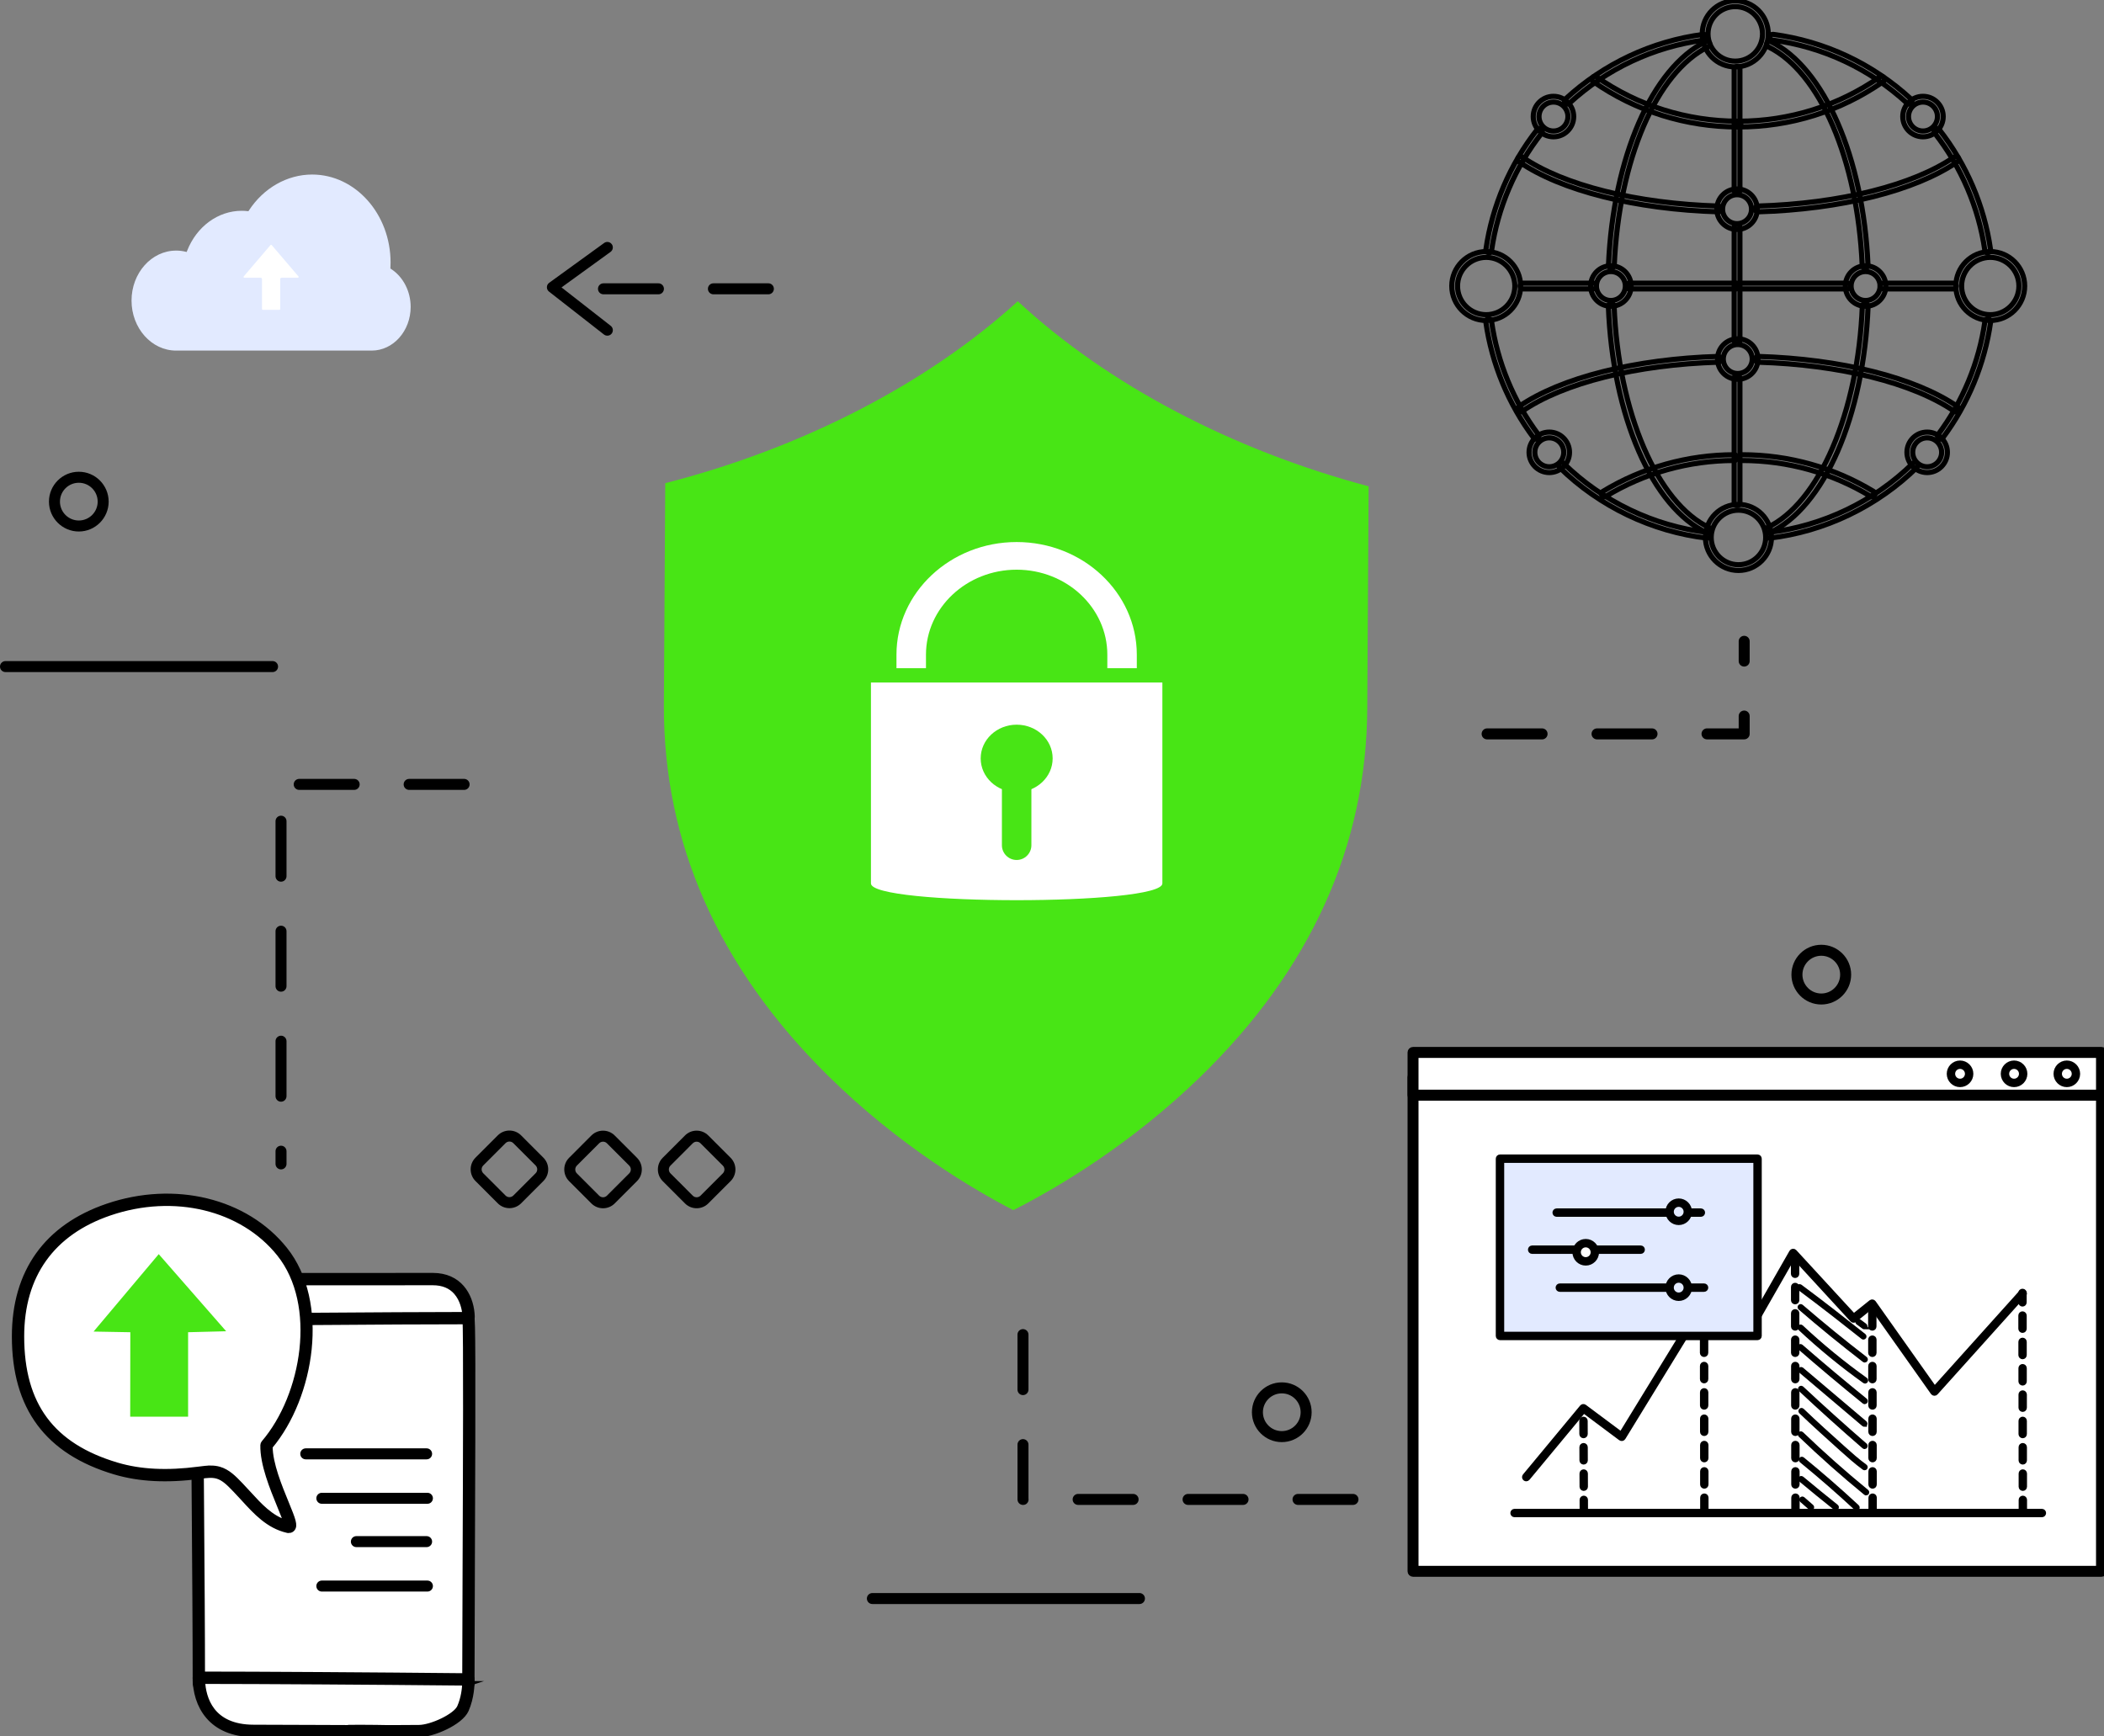 <svg width="412" height="340" viewBox="0 0 412 340" fill="none" xmlns="http://www.w3.org/2000/svg">
<rect x="0" y="0" width="412" height="340" fill="#808080" stroke="none"/>
<g clip-path="url(#clip0_1558_10772)">
<path d="M1.077 129.467H53.373C53.968 129.467 54.45 129.949 54.45 130.544C54.45 131.139 53.968 131.622 53.373 131.622H1.077C0.482 131.622 0 131.139 0 130.544C0 129.949 0.482 129.467 1.077 129.467Z" fill="black"/>
<path d="M250.995 270.725C254.219 270.725 256.842 273.349 256.842 276.576C256.842 279.802 254.219 282.427 250.995 282.427C247.77 282.427 245.147 279.802 245.147 276.576C245.147 273.349 247.77 270.725 250.995 270.725ZM250.995 280.272C253.033 280.272 254.688 278.616 254.688 276.576C254.688 274.536 253.029 272.88 250.995 272.88C248.96 272.88 247.301 274.536 247.301 276.576C247.301 278.616 248.956 280.272 250.995 280.272Z" fill="black"/>
<path d="M15.434 92.389C18.658 92.389 21.277 95.014 21.277 98.24C21.277 101.467 18.654 104.092 15.434 104.092C12.213 104.092 9.586 101.467 9.586 98.24C9.586 95.014 12.209 92.389 15.434 92.389ZM15.434 101.936C17.468 101.936 19.127 100.28 19.127 98.24C19.127 96.201 17.472 94.545 15.434 94.545C13.395 94.545 11.74 96.201 11.74 98.24C11.74 100.28 13.395 101.936 15.434 101.936Z" fill="black"/>
<path d="M356.641 185.026C359.865 185.026 362.488 187.651 362.488 190.874C362.488 194.097 359.865 196.725 356.641 196.725C353.417 196.725 350.794 194.101 350.794 190.874C350.794 187.648 353.417 185.026 356.641 185.026ZM356.641 194.57C358.679 194.57 360.334 192.911 360.334 190.874C360.334 188.838 358.676 187.178 356.641 187.178C354.606 187.178 352.948 188.835 352.948 190.874C352.948 192.914 354.606 194.57 356.641 194.57Z" fill="black"/>
<path d="M118.171 55.484H128.933C129.528 55.484 130.01 55.966 130.01 56.561C130.01 57.157 129.528 57.639 128.933 57.639H118.171C117.576 57.639 117.094 57.157 117.094 56.561C117.094 55.966 117.576 55.484 118.171 55.484ZM139.699 55.484H150.462C151.056 55.484 151.539 55.966 151.539 56.561C151.539 57.157 151.056 57.639 150.462 57.639H139.699C139.104 57.639 138.622 57.157 138.622 56.561C138.622 55.966 139.104 55.484 139.699 55.484Z" fill="black"/>
<path d="M118.927 47.381C119.261 47.381 119.591 47.533 119.799 47.828C120.149 48.31 120.04 48.981 119.558 49.332L109.955 56.287L119.591 63.811C120.06 64.178 120.143 64.856 119.779 65.325C119.413 65.794 118.736 65.877 118.267 65.513L107.504 57.107C107.236 56.899 107.084 56.578 107.091 56.237C107.098 55.897 107.263 55.583 107.537 55.385L118.3 47.586C118.491 47.451 118.712 47.381 118.931 47.381H118.927Z" fill="black"/>
<path d="M200.317 260.295C200.911 260.295 201.394 260.778 201.394 261.373V272.143C201.394 272.738 200.911 273.221 200.317 273.221C199.722 273.221 199.24 272.738 199.24 272.143V261.373C199.24 260.778 199.722 260.295 200.317 260.295ZM200.317 281.839C200.911 281.839 201.394 282.321 201.394 282.916V293.452C201.407 293.515 201.413 293.581 201.413 293.65C201.413 294.245 200.951 294.728 200.356 294.728H200.32C199.725 294.728 199.243 294.245 199.243 293.65V282.916C199.243 282.321 199.725 281.839 200.32 281.839H200.317ZM211.119 292.572H221.881C222.476 292.572 222.958 293.055 222.958 293.65C222.958 294.245 222.476 294.728 221.881 294.728H211.119C210.524 294.728 210.042 294.245 210.042 293.65C210.042 293.055 210.524 292.572 211.119 292.572ZM232.647 292.572H243.41C244.004 292.572 244.487 293.055 244.487 293.65C244.487 294.245 244.004 294.728 243.41 294.728H232.647C232.053 294.728 231.57 294.245 231.57 293.65C231.57 293.055 232.053 292.572 232.647 292.572ZM254.176 292.572H264.938C265.533 292.572 266.015 293.055 266.015 293.65C266.015 294.245 265.533 294.728 264.938 294.728H254.176C253.581 294.728 253.099 294.245 253.099 293.65C253.099 293.055 253.581 292.572 254.176 292.572Z" fill="black"/>
<path d="M58.59 152.541H69.352C69.947 152.541 70.429 153.023 70.429 153.618C70.429 154.213 69.947 154.696 69.352 154.696H58.59C57.995 154.696 57.513 154.213 57.513 153.618C57.513 153.023 57.995 152.541 58.59 152.541ZM80.118 152.541H90.881C91.475 152.541 91.958 153.023 91.958 153.618C91.958 154.213 91.475 154.696 90.881 154.696H80.118C79.523 154.696 79.041 154.213 79.041 153.618C79.041 153.023 79.523 152.541 80.118 152.541ZM55.029 159.747C55.623 159.747 56.105 160.23 56.105 160.825V171.595C56.105 172.19 55.623 172.673 55.029 172.673C54.434 172.673 53.952 172.19 53.952 171.595V160.825C53.952 160.23 54.434 159.747 55.029 159.747ZM55.029 181.291C55.623 181.291 56.105 181.773 56.105 182.369V193.139C56.105 193.734 55.623 194.216 55.029 194.216C54.434 194.216 53.952 193.734 53.952 193.139V182.369C53.952 181.773 54.434 181.291 55.029 181.291ZM55.029 202.834C55.623 202.834 56.105 203.317 56.105 203.912V214.682C56.105 215.277 55.623 215.76 55.029 215.76C54.434 215.76 53.952 215.277 53.952 214.682V203.912C53.952 203.317 54.434 202.834 55.029 202.834ZM55.029 224.378C55.623 224.378 56.105 224.861 56.105 225.456V227.942C56.105 228.537 55.623 229.019 55.029 229.019C54.434 229.019 53.952 228.537 53.952 227.942V225.456C53.952 224.861 54.434 224.378 55.029 224.378Z" fill="black"/>
<path d="M341.541 124.518C342.136 124.518 342.618 125 342.618 125.595V129.467C342.618 130.062 342.136 130.544 341.541 130.544C340.947 130.544 340.465 130.062 340.465 129.467V125.595C340.465 125 340.947 124.518 341.541 124.518ZM341.541 139.159C342.136 139.159 342.618 139.642 342.618 140.237V143.724C342.618 144.319 342.136 144.802 341.541 144.802H334.264C333.669 144.802 333.187 144.319 333.187 143.724C333.187 143.129 333.669 142.647 334.264 142.647H340.465V140.237C340.465 139.642 340.947 139.159 341.541 139.159ZM291.204 142.65H301.966C302.561 142.65 303.043 143.133 303.043 143.728C303.043 144.323 302.561 144.805 301.966 144.805H291.204C290.609 144.805 290.127 144.323 290.127 143.728C290.127 143.133 290.609 142.65 291.204 142.65ZM312.732 142.65H323.495C324.089 142.65 324.572 143.133 324.572 143.728C324.572 144.323 324.089 144.805 323.495 144.805H312.732C312.138 144.805 311.655 144.323 311.655 143.728C311.655 143.133 312.138 142.65 312.732 142.65Z" fill="black"/>
<path d="M136.415 221.429C137.281 221.429 138.09 221.766 138.698 222.375L143.065 226.742C144.324 228.001 144.324 230.054 143.065 231.313L138.698 235.68C138.09 236.292 137.281 236.626 136.415 236.626C135.553 236.626 134.74 236.289 134.132 235.68L129.769 231.313C128.51 230.054 128.51 228.001 129.769 226.742L134.132 222.375C134.744 221.763 135.553 221.429 136.415 221.429ZM136.415 234.477C136.703 234.477 136.97 234.365 137.175 234.163L141.542 229.796C141.962 229.376 141.962 228.692 141.542 228.272L137.175 223.905C136.97 223.7 136.703 223.591 136.415 223.591C136.128 223.591 135.857 223.704 135.655 223.905L131.292 228.272C130.872 228.692 130.872 229.376 131.292 229.796L135.655 234.163C135.86 234.368 136.128 234.477 136.415 234.477Z" fill="black"/>
<path d="M118.087 221.433C118.913 221.433 119.739 221.747 120.37 222.378L124.734 226.745C125.993 228.004 125.993 230.057 124.734 231.317L120.37 235.684C119.108 236.946 117.063 236.943 115.801 235.684L111.438 231.317C110.179 230.057 110.179 228.004 111.438 226.745L115.801 222.378C116.432 221.747 117.258 221.433 118.087 221.433ZM118.084 234.477C118.362 234.477 118.636 234.371 118.847 234.163L123.211 229.796C123.631 229.376 123.631 228.692 123.211 228.272L118.847 223.905C118.428 223.485 117.747 223.482 117.324 223.905L112.96 228.272C112.541 228.692 112.541 229.376 112.96 229.796L117.324 234.163C117.536 234.375 117.81 234.477 118.084 234.477Z" fill="black"/>
<path d="M99.757 221.409C100.583 221.409 101.412 221.723 102.04 222.355L106.407 226.725C107.665 227.985 107.665 230.034 106.407 231.294L102.04 235.664C100.781 236.923 98.73 236.923 97.474 235.664L93.107 231.294C91.848 230.034 91.848 227.985 93.107 226.725L97.474 222.355C98.102 221.727 98.931 221.409 99.757 221.409ZM99.757 234.454C100.031 234.454 100.309 234.348 100.517 234.14L104.884 229.77C105.303 229.35 105.303 228.666 104.884 228.246L100.517 223.876C100.097 223.456 99.417 223.456 98.994 223.876L94.627 228.246C94.207 228.666 94.207 229.347 94.627 229.77L98.994 234.14C99.205 234.351 99.479 234.454 99.754 234.454H99.757Z" fill="black"/>
<path d="M170.827 311.984H223.123C223.718 311.984 224.2 312.466 224.2 313.061C224.2 313.656 223.718 314.139 223.123 314.139H170.827C170.232 314.139 169.75 313.656 169.75 313.061C169.75 312.466 170.232 311.984 170.827 311.984Z" fill="black"/>
<path d="M34.481 49.077C29.671 49.077 25.757 53.471 25.757 58.869C25.757 64.267 29.671 68.66 34.481 68.66H72.791C76.993 68.66 80.415 64.823 80.415 60.105C80.415 57.051 78.945 54.205 76.58 52.677L76.445 52.588L76.454 52.409C76.471 52.076 76.481 51.745 76.481 51.418C76.481 41.914 69.59 34.181 61.12 34.181C56.238 34.181 51.606 36.816 48.729 41.233L48.643 41.365L48.498 41.348C48.114 41.305 47.725 41.282 47.338 41.282C42.697 41.282 38.495 44.363 36.635 49.133L36.552 49.348L36.348 49.299C35.743 49.15 35.115 49.074 34.484 49.074L34.481 49.077Z" fill="#E2EAFF"/>
<path d="M53.086 47.943C53.04 47.943 52.993 47.963 52.964 48L47.728 54.132C47.688 54.178 47.678 54.247 47.705 54.304C47.731 54.36 47.787 54.396 47.85 54.396H51.048C51.19 54.396 51.302 54.512 51.302 54.651V60.515C51.302 60.604 51.375 60.674 51.464 60.674H54.711C54.8 60.674 54.87 60.601 54.87 60.515V54.651C54.87 54.509 54.985 54.396 55.124 54.396H58.322C58.385 54.396 58.441 54.36 58.467 54.304C58.494 54.247 58.484 54.181 58.444 54.132L53.208 48C53.178 47.963 53.132 47.943 53.086 47.943Z" fill="white"/>
<path d="M411.514 210.973H276.698V307.726H411.514V210.973Z" fill="white" stroke="black" stroke-miterlimit="10"/>
<path d="M411.514 308.05H276.698C276.52 308.05 276.375 307.904 276.375 307.726V210.973C276.375 210.795 276.52 210.649 276.698 210.649H411.514C411.693 210.649 411.835 210.795 411.835 210.973V307.726C411.835 307.904 411.689 308.05 411.514 308.05ZM277.019 307.405H411.191V211.297H277.019V307.405Z" fill="black" stroke="black" stroke-width="1.5" stroke-miterlimit="10"/>
<path d="M411.514 206.114H276.698V214.484H411.514V206.114Z" fill="white" stroke="black" stroke-miterlimit="10"/>
<path d="M411.514 214.805H276.698C276.52 214.805 276.375 214.659 276.375 214.481V206.11C276.375 205.932 276.52 205.786 276.698 205.786H411.514C411.693 205.786 411.835 205.932 411.835 206.11V214.481C411.835 214.659 411.689 214.805 411.514 214.805ZM277.019 214.16H411.191V206.434H277.019V214.16Z" fill="black" stroke="black" stroke-width="1.5" stroke-miterlimit="10"/>
<path d="M382.028 210.299C382.028 209.314 382.827 208.514 383.812 208.514C384.796 208.514 385.596 209.314 385.596 210.299C385.596 211.284 384.796 212.084 383.812 212.084C382.827 212.084 382.028 211.284 382.028 210.299Z" fill="white" stroke="black" stroke-miterlimit="10"/>
<path d="M383.812 212.405C382.652 212.405 381.708 211.459 381.708 210.299C381.708 209.138 382.652 208.193 383.812 208.193C384.971 208.193 385.916 209.138 385.916 210.299C385.916 211.459 384.971 212.405 383.812 212.405ZM383.812 208.834C383.006 208.834 382.352 209.489 382.352 210.295C382.352 211.102 383.006 211.757 383.812 211.757C384.618 211.757 385.272 211.099 385.272 210.295C385.272 209.492 384.618 208.834 383.812 208.834Z" fill="black" stroke="black" stroke-miterlimit="10"/>
<path d="M392.605 210.299C392.605 209.314 393.405 208.514 394.389 208.514C395.374 208.514 396.173 209.314 396.173 210.299C396.173 211.284 395.374 212.084 394.389 212.084C393.405 212.084 392.605 211.284 392.605 210.299Z" fill="white" stroke="black" stroke-miterlimit="10"/>
<path d="M394.389 212.405C393.23 212.405 392.285 211.459 392.285 210.299C392.285 209.138 393.23 208.193 394.389 208.193C395.549 208.193 396.494 209.138 396.494 210.299C396.494 211.459 395.549 212.405 394.389 212.405ZM394.389 208.834C393.583 208.834 392.929 209.489 392.929 210.295C392.929 211.102 393.583 211.757 394.389 211.757C395.195 211.757 395.85 211.099 395.85 210.295C395.85 209.492 395.195 208.834 394.389 208.834Z" fill="black" stroke="black" stroke-miterlimit="10"/>
<path d="M402.938 210.299C402.938 209.314 403.738 208.514 404.722 208.514C405.707 208.514 406.506 209.314 406.506 210.299C406.506 211.284 405.707 212.084 404.722 212.084C403.738 212.084 402.938 211.284 402.938 210.299Z" fill="white" stroke="black" stroke-miterlimit="10"/>
<path d="M404.722 212.405C403.563 212.405 402.618 211.459 402.618 210.299C402.618 209.138 403.563 208.193 404.722 208.193C405.882 208.193 406.827 209.138 406.827 210.299C406.827 211.459 405.882 212.405 404.722 212.405ZM404.722 208.834C403.916 208.834 403.262 209.489 403.262 210.295C403.262 211.102 403.916 211.757 404.722 211.757C405.528 211.757 406.183 211.099 406.183 210.295C406.183 209.492 405.528 208.834 404.722 208.834Z" fill="black" stroke="black" stroke-miterlimit="10"/>
<path d="M298.861 289.604C298.789 289.604 298.716 289.581 298.656 289.531C298.521 289.419 298.501 289.214 298.613 289.078L309.805 275.587C309.914 275.455 310.109 275.432 310.245 275.535L317.466 280.923L333.435 254.88C333.481 254.804 333.557 254.751 333.646 254.731C333.735 254.715 333.825 254.731 333.897 254.788L342.001 260.685L350.851 245.214C350.9 245.125 350.993 245.065 351.095 245.055C351.197 245.042 351.3 245.082 351.369 245.158L362.994 257.789L366.4 255.055C366.469 254.999 366.558 254.976 366.648 254.986C366.737 254.999 366.816 255.045 366.866 255.118L378.824 272.014L395.84 253.082C395.959 252.95 396.164 252.94 396.296 253.059C396.428 253.178 396.438 253.383 396.319 253.515L379.035 272.748C378.969 272.821 378.877 272.863 378.778 272.854C378.679 272.847 378.589 272.797 378.533 272.718L366.538 255.773L363.166 258.48C363.034 258.586 362.842 258.573 362.726 258.447L351.197 245.918L342.387 261.316C342.341 261.396 342.265 261.452 342.176 261.472C342.087 261.492 341.994 261.472 341.918 261.419L333.805 255.515L317.836 281.561C317.79 281.637 317.711 281.693 317.621 281.71C317.532 281.726 317.44 281.706 317.367 281.65L310.109 276.232L299.112 289.488C299.05 289.564 298.957 289.604 298.865 289.604H298.861Z" fill="black" stroke="black" stroke-miterlimit="10"/>
<path d="M310.146 296.639C309.967 296.639 309.825 296.496 309.822 296.318L309.812 293.739C309.812 293.561 309.954 293.415 310.132 293.415C310.311 293.415 310.453 293.558 310.453 293.736L310.463 296.315C310.463 296.493 310.321 296.639 310.142 296.639H310.146ZM310.126 291.482C309.947 291.482 309.805 291.339 309.802 291.161L309.792 288.582C309.792 288.404 309.934 288.258 310.113 288.258C310.291 288.258 310.433 288.401 310.436 288.579L310.446 291.158C310.446 291.336 310.304 291.482 310.126 291.482ZM310.106 286.325C309.928 286.325 309.785 286.182 309.782 286.004L309.772 283.425C309.772 283.247 309.914 283.101 310.093 283.101C310.271 283.101 310.413 283.244 310.413 283.422L310.423 286.001C310.423 286.179 310.281 286.325 310.103 286.325H310.106ZM310.086 281.168C309.908 281.168 309.766 281.025 309.762 280.847L309.752 278.268C309.752 278.09 309.894 277.944 310.073 277.944C310.251 277.944 310.393 278.087 310.397 278.265L310.407 280.844C310.407 281.022 310.264 281.168 310.086 281.168Z" fill="black" stroke="black" stroke-miterlimit="10"/>
<path d="M333.745 296.205C333.567 296.205 333.425 296.06 333.422 295.885V293.306C333.415 293.128 333.561 292.982 333.739 292.982C333.917 292.982 334.059 293.128 334.059 293.303V295.881C334.066 296.06 333.921 296.205 333.742 296.205H333.745ZM333.736 291.048C333.557 291.048 333.415 290.903 333.412 290.728V288.149C333.405 287.971 333.551 287.825 333.729 287.825C333.907 287.825 334.049 287.971 334.053 288.146V290.724C334.059 290.903 333.914 291.048 333.736 291.048ZM333.726 285.891C333.547 285.891 333.405 285.746 333.405 285.571V282.992C333.399 282.814 333.544 282.668 333.722 282.668C333.901 282.668 334.043 282.814 334.046 282.989V285.567C334.053 285.746 333.907 285.891 333.729 285.891H333.726ZM333.716 280.734C333.537 280.734 333.395 280.589 333.395 280.414V277.835C333.389 277.657 333.534 277.511 333.712 277.511C333.891 277.511 334.033 277.657 334.033 277.832V280.411C334.039 280.589 333.894 280.734 333.716 280.734ZM333.709 275.578C333.531 275.578 333.389 275.432 333.385 275.257V272.678C333.379 272.5 333.524 272.354 333.703 272.354C333.881 272.354 334.023 272.5 334.023 272.675V275.254C334.03 275.432 333.884 275.578 333.706 275.578H333.709ZM333.699 270.421C333.521 270.421 333.379 270.275 333.376 270.1V267.521C333.369 267.343 333.514 267.197 333.693 267.197C333.871 267.197 334.013 267.343 334.016 267.518V270.097C334.023 270.275 333.878 270.421 333.699 270.421ZM333.689 265.26C333.511 265.26 333.369 265.115 333.369 264.94V262.361C333.362 262.183 333.508 262.037 333.686 262.037C333.864 262.037 334.006 262.183 334.01 262.358V264.936C334.016 265.115 333.871 265.26 333.693 265.26H333.689ZM333.679 260.103C333.501 260.103 333.359 259.958 333.356 259.783V257.204C333.349 257.026 333.494 256.88 333.673 256.88C333.851 256.88 333.993 257.026 333.997 257.201V259.779C334.003 259.958 333.858 260.103 333.679 260.103Z" fill="black" stroke="black" stroke-miterlimit="10"/>
<path d="M351.587 296.205C351.409 296.205 351.267 296.06 351.264 295.885V293.306C351.26 293.128 351.402 292.982 351.581 292.982C351.759 292.982 351.901 293.128 351.905 293.303V295.881C351.908 296.06 351.766 296.205 351.587 296.205ZM351.577 291.048C351.399 291.048 351.257 290.903 351.257 290.728V288.149C351.254 287.971 351.396 287.825 351.574 287.825C351.753 287.825 351.895 287.971 351.895 288.146V290.724C351.898 290.903 351.756 291.048 351.577 291.048ZM351.571 285.891C351.392 285.891 351.25 285.746 351.25 285.571V282.992C351.247 282.814 351.389 282.668 351.568 282.668C351.746 282.668 351.888 282.814 351.891 282.989V285.567C351.895 285.746 351.753 285.891 351.574 285.891H351.571ZM351.564 280.734C351.386 280.734 351.244 280.589 351.241 280.414V277.835C351.237 277.657 351.379 277.511 351.558 277.511C351.736 277.511 351.878 277.657 351.881 277.832V280.411C351.885 280.589 351.743 280.734 351.564 280.734ZM351.554 275.578C351.376 275.578 351.234 275.432 351.231 275.257V272.678C351.227 272.5 351.369 272.354 351.548 272.354C351.726 272.354 351.868 272.5 351.868 272.675V275.254C351.871 275.432 351.729 275.578 351.551 275.578H351.554ZM351.548 270.421C351.369 270.421 351.227 270.275 351.227 270.1V267.521C351.224 267.343 351.366 267.197 351.544 267.197C351.723 267.197 351.865 267.343 351.868 267.518V270.097C351.871 270.275 351.729 270.421 351.551 270.421H351.548ZM351.538 265.26C351.359 265.26 351.217 265.115 351.214 264.94V262.361C351.211 262.183 351.353 262.037 351.531 262.037C351.71 262.037 351.852 262.183 351.855 262.358V264.936C351.858 265.115 351.716 265.26 351.538 265.26ZM351.531 260.103C351.353 260.103 351.211 259.958 351.208 259.783V257.204C351.204 257.026 351.346 256.88 351.525 256.88C351.703 256.88 351.845 257.026 351.845 257.201V259.779C351.848 259.958 351.706 260.103 351.528 260.103H351.531ZM351.525 254.946C351.346 254.946 351.204 254.801 351.204 254.626V252.047C351.201 251.869 351.343 251.723 351.521 251.723C351.7 251.723 351.842 251.869 351.842 252.044V254.622C351.845 254.801 351.703 254.946 351.525 254.946ZM351.515 249.789C351.336 249.789 351.194 249.644 351.191 249.469V246.89C351.188 246.712 351.33 246.566 351.508 246.566C351.686 246.566 351.829 246.712 351.832 246.887V249.465C351.835 249.644 351.693 249.789 351.515 249.789Z" fill="black" stroke="black" stroke-miterlimit="10"/>
<path d="M366.697 296.205C366.519 296.205 366.377 296.06 366.374 295.885V293.306C366.367 293.128 366.512 292.982 366.691 292.982C366.869 292.982 367.011 293.128 367.011 293.303V295.881C367.018 296.06 366.872 296.205 366.694 296.205H366.697ZM366.687 291.048C366.509 291.048 366.367 290.903 366.364 290.728V288.149C366.357 287.971 366.502 287.825 366.681 287.825C366.859 287.825 367.001 287.971 367.004 288.146V290.724C367.011 290.903 366.866 291.048 366.687 291.048ZM366.677 285.891C366.499 285.891 366.357 285.746 366.357 285.571V282.992C366.35 282.814 366.496 282.668 366.674 282.668C366.853 282.668 366.995 282.814 366.998 282.989V285.567C367.004 285.746 366.859 285.891 366.681 285.891H366.677ZM366.671 280.734C366.492 280.734 366.35 280.589 366.35 280.414V277.835C366.344 277.657 366.489 277.511 366.668 277.511C366.846 277.511 366.988 277.657 366.991 277.832V280.411C366.998 280.589 366.853 280.734 366.674 280.734H366.671ZM366.661 275.578C366.483 275.578 366.34 275.432 366.34 275.257V272.678C366.334 272.5 366.479 272.354 366.658 272.354C366.836 272.354 366.978 272.5 366.981 272.675V275.254C366.988 275.432 366.843 275.578 366.664 275.578H366.661ZM366.651 270.421C366.473 270.421 366.331 270.275 366.331 270.1V267.521C366.324 267.343 366.469 267.197 366.648 267.197C366.826 267.197 366.968 267.343 366.971 267.518V270.097C366.978 270.275 366.833 270.421 366.654 270.421H366.651ZM366.641 265.26C366.463 265.26 366.321 265.115 366.321 264.94V262.361C366.314 262.183 366.459 262.037 366.638 262.037C366.816 262.037 366.958 262.183 366.962 262.358V264.936C366.968 265.115 366.823 265.26 366.644 265.26H366.641ZM366.631 260.103C366.453 260.103 366.311 259.958 366.311 259.783V257.204C366.304 257.026 366.449 256.88 366.628 256.88C366.806 256.88 366.948 257.026 366.948 257.201V259.779C366.955 259.958 366.81 260.103 366.631 260.103Z" fill="black" stroke="black" stroke-miterlimit="10"/>
<path d="M396.114 296.638C395.935 296.638 395.793 296.493 395.79 296.318V293.739C395.787 293.561 395.929 293.415 396.107 293.415C396.286 293.415 396.428 293.561 396.431 293.736V296.315C396.434 296.493 396.292 296.638 396.114 296.638ZM396.104 291.482C395.926 291.482 395.784 291.336 395.784 291.161V288.582C395.78 288.404 395.922 288.258 396.101 288.258C396.279 288.258 396.421 288.404 396.424 288.579V291.158C396.428 291.336 396.286 291.482 396.107 291.482H396.104ZM396.094 286.325C395.916 286.325 395.774 286.179 395.774 286.004V283.425C395.77 283.247 395.912 283.101 396.091 283.101C396.269 283.101 396.411 283.247 396.411 283.422V286.001C396.414 286.179 396.272 286.325 396.094 286.325ZM396.084 281.168C395.906 281.168 395.764 281.022 395.76 280.847V278.268C395.757 278.09 395.899 277.944 396.078 277.944C396.256 277.944 396.398 278.09 396.398 278.265V280.844C396.401 281.022 396.259 281.168 396.081 281.168H396.084ZM396.078 276.011C395.899 276.011 395.757 275.865 395.757 275.69V273.111C395.754 272.933 395.896 272.787 396.074 272.787C396.253 272.787 396.395 272.933 396.398 273.108V275.687C396.401 275.865 396.259 276.011 396.081 276.011H396.078ZM396.068 270.854C395.889 270.854 395.747 270.708 395.744 270.533V267.954C395.741 267.776 395.883 267.631 396.061 267.631C396.239 267.631 396.381 267.776 396.381 267.951V270.53C396.385 270.708 396.243 270.854 396.064 270.854H396.068ZM396.058 265.697C395.879 265.697 395.737 265.551 395.734 265.376V262.797C395.731 262.619 395.873 262.474 396.051 262.474C396.229 262.474 396.372 262.619 396.372 262.794V265.373C396.375 265.551 396.233 265.697 396.054 265.697H396.058ZM396.048 260.54C395.869 260.54 395.727 260.394 395.724 260.219V257.641C395.721 257.462 395.863 257.317 396.041 257.317C396.22 257.317 396.362 257.462 396.365 257.637V260.216C396.368 260.394 396.226 260.54 396.048 260.54ZM396.041 255.383C395.863 255.383 395.721 255.237 395.721 255.062V253.211C395.717 253.032 395.859 252.887 396.038 252.887C396.216 252.887 396.358 253.032 396.358 253.208V255.059C396.362 255.237 396.22 255.383 396.041 255.383Z" fill="black" stroke="black" stroke-miterlimit="10"/>
<path d="M399.84 296.638H296.575C296.397 296.638 296.251 296.493 296.251 296.318C296.251 296.143 296.397 295.994 296.575 295.994H399.84C400.019 295.994 400.161 296.139 400.161 296.318C400.161 296.496 400.015 296.638 399.84 296.638Z" fill="black" stroke="black" stroke-miterlimit="10"/>
<path d="M354.643 295.3C354.616 295.3 354.593 295.29 354.573 295.273L352.852 293.766C352.809 293.726 352.803 293.66 352.842 293.614C352.882 293.567 352.948 293.564 352.994 293.604L354.715 295.111C354.762 295.151 354.765 295.217 354.725 295.263C354.705 295.286 354.676 295.3 354.646 295.3H354.643Z" fill="black" stroke="black" stroke-miterlimit="10"/>
<path d="M359.486 295.296C359.462 295.296 359.439 295.29 359.42 295.273C357.15 293.468 354.871 291.607 352.644 289.746C352.598 289.71 352.591 289.64 352.631 289.594C352.667 289.548 352.737 289.541 352.783 289.581C355.009 291.442 357.289 293.3 359.555 295.105C359.601 295.141 359.608 295.21 359.572 295.257C359.552 295.283 359.519 295.296 359.489 295.296H359.486Z" fill="black" stroke="black" stroke-miterlimit="10"/>
<path d="M363.559 295.346C363.532 295.346 363.506 295.336 363.486 295.316C360.027 292.103 356.42 288.962 352.763 285.977C352.717 285.941 352.71 285.872 352.746 285.825C352.783 285.779 352.852 285.772 352.898 285.809C356.559 288.797 360.169 291.941 363.631 295.157C363.674 295.197 363.678 295.267 363.638 295.31C363.618 295.333 363.588 295.343 363.559 295.343V295.346Z" fill="black" stroke="black" stroke-miterlimit="10"/>
<path d="M365.428 292.364C365.405 292.364 365.382 292.358 365.359 292.341C360.962 288.748 356.658 284.929 352.562 280.992C352.519 280.953 352.519 280.883 352.562 280.84C352.601 280.797 352.671 280.797 352.713 280.84C356.803 284.774 361.107 288.589 365.498 292.176C365.544 292.212 365.551 292.281 365.514 292.328C365.494 292.354 365.461 292.367 365.432 292.367L365.428 292.364Z" fill="black" stroke="black" stroke-miterlimit="10"/>
<path d="M365.121 287.439C365.098 287.439 365.079 287.432 365.059 287.419C363.516 286.295 362.076 285.002 360.682 283.753C358.036 281.376 355.3 278.92 352.684 276.414C352.641 276.374 352.641 276.305 352.684 276.262C352.724 276.219 352.793 276.219 352.836 276.258C355.446 278.764 358.181 281.22 360.827 283.594C362.214 284.84 363.651 286.129 365.188 287.247C365.237 287.283 365.247 287.349 365.211 287.396C365.191 287.425 365.158 287.439 365.125 287.439H365.121Z" fill="black" stroke="black" stroke-miterlimit="10"/>
<path d="M365.118 283.29C365.092 283.29 365.068 283.28 365.049 283.263C360.853 279.63 356.668 275.865 352.618 272.077C352.575 272.037 352.572 271.968 352.611 271.925C352.651 271.882 352.72 271.878 352.763 271.918C356.813 275.706 360.995 279.468 365.191 283.101C365.237 283.141 365.24 283.207 365.201 283.253C365.181 283.277 365.151 283.29 365.118 283.29Z" fill="black" stroke="black" stroke-miterlimit="10"/>
<path d="M365.078 278.93C365.055 278.93 365.029 278.92 365.009 278.903L352.615 268.404C352.568 268.364 352.565 268.298 352.601 268.252C352.641 268.206 352.707 268.202 352.753 268.239L365.148 278.738C365.194 278.777 365.197 278.844 365.161 278.89C365.141 278.916 365.108 278.926 365.078 278.926V278.93Z" fill="black" stroke="black" stroke-miterlimit="10"/>
<path d="M365.144 274.497C365.121 274.497 365.098 274.49 365.078 274.473C360.837 271.039 356.602 267.482 352.486 263.905C352.439 263.865 352.436 263.799 352.476 263.753C352.515 263.707 352.581 263.703 352.628 263.743C356.74 267.32 360.972 270.873 365.214 274.305C365.26 274.341 365.267 274.411 365.23 274.457C365.21 274.483 365.177 274.497 365.148 274.497H365.144Z" fill="black" stroke="black" stroke-miterlimit="10"/>
<path d="M365.211 270.46C365.188 270.46 365.168 270.454 365.148 270.44C360.725 267.283 356.473 263.796 352.509 260.08C352.466 260.04 352.463 259.971 352.506 259.928C352.545 259.885 352.615 259.882 352.658 259.921C356.615 263.631 360.86 267.111 365.277 270.262C365.326 270.295 365.336 270.364 365.303 270.411C365.283 270.44 365.25 270.457 365.217 270.457L365.211 270.46Z" fill="black" stroke="black" stroke-miterlimit="10"/>
<path d="M365.154 266.345C365.131 266.345 365.108 266.338 365.088 266.321C360.827 263.042 356.602 259.598 352.529 256.08C352.482 256.041 352.479 255.974 352.519 255.928C352.558 255.882 352.624 255.879 352.671 255.918C356.74 259.429 360.962 262.874 365.22 266.15C365.267 266.186 365.276 266.252 365.24 266.302C365.22 266.328 365.187 266.345 365.154 266.345Z" fill="black" stroke="black" stroke-miterlimit="10"/>
<path d="M364.897 261.849C364.874 261.849 364.851 261.842 364.831 261.826C361.425 259.125 356.926 255.584 352.327 252.173C352.281 252.136 352.271 252.07 352.304 252.024C352.34 251.978 352.407 251.968 352.453 252.001C357.051 255.412 361.554 258.953 364.96 261.657C365.006 261.693 365.012 261.763 364.976 261.809C364.956 261.836 364.923 261.849 364.893 261.849H364.897Z" fill="black" stroke="black" stroke-miterlimit="10"/>
<path d="M365.068 259.836C365.045 259.836 365.025 259.829 365.005 259.816C364.616 259.528 364.226 259.241 363.836 258.953C363.79 258.917 363.78 258.85 363.813 258.801C363.849 258.755 363.915 258.745 363.962 258.778C364.348 259.069 364.738 259.356 365.128 259.641C365.174 259.677 365.187 259.743 365.151 259.789C365.131 259.819 365.098 259.832 365.065 259.832L365.068 259.836Z" fill="black" stroke="black" stroke-miterlimit="10"/>
<path d="M344.158 226.923H293.724V261.637H344.158V226.923Z" fill="#E2EAFF"/>
<path d="M344.158 261.958H293.724C293.546 261.958 293.4 261.812 293.4 261.634V226.92C293.4 226.742 293.546 226.596 293.724 226.596H344.158C344.336 226.596 344.481 226.742 344.481 226.92V261.634C344.481 261.812 344.336 261.958 344.158 261.958ZM294.048 261.313H343.837V227.244H294.048V261.313Z" fill="black" stroke="black" stroke-miterlimit="10"/>
<path d="M333.065 237.803H304.817C304.639 237.803 304.497 237.657 304.497 237.482C304.497 237.307 304.642 237.158 304.817 237.158H333.065C333.243 237.158 333.385 237.304 333.385 237.482C333.385 237.661 333.24 237.803 333.065 237.803Z" fill="black" stroke="black" stroke-miterlimit="10"/>
<path d="M333.686 252.497H305.438C305.26 252.497 305.114 252.351 305.114 252.173C305.114 251.994 305.26 251.852 305.438 251.852H333.686C333.864 251.852 334.009 251.998 334.009 252.173C334.009 252.348 333.864 252.497 333.686 252.497Z" fill="black" stroke="black" stroke-miterlimit="10"/>
<path d="M321.278 245.065H300.021C299.842 245.065 299.7 244.92 299.7 244.741C299.7 244.563 299.846 244.417 300.021 244.417H321.278C321.457 244.417 321.599 244.563 321.599 244.741C321.599 244.92 321.453 245.065 321.278 245.065Z" fill="black" stroke="black" stroke-miterlimit="10"/>
<path d="M326.937 237.313C326.937 236.328 327.736 235.528 328.72 235.528C329.705 235.528 330.504 236.328 330.504 237.313C330.504 238.299 329.705 239.099 328.72 239.099C327.736 239.099 326.937 238.299 326.937 237.313Z" fill="#E2EAFF"/>
<path d="M328.721 239.419C327.561 239.419 326.616 238.474 326.616 237.313C326.616 236.153 327.561 235.208 328.721 235.208C329.88 235.208 330.825 236.153 330.825 237.313C330.825 238.474 329.88 239.419 328.721 239.419ZM328.721 235.852C327.914 235.852 327.26 236.507 327.26 237.313C327.26 238.12 327.914 238.775 328.721 238.775C329.527 238.775 330.181 238.12 330.181 237.313C330.181 236.507 329.527 235.852 328.721 235.852Z" fill="black" stroke="black" stroke-miterlimit="10"/>
<path d="M310.515 247.032C311.5 247.032 312.299 246.233 312.299 245.247C312.299 244.261 311.5 243.462 310.515 243.462C309.53 243.462 308.731 244.261 308.731 245.247C308.731 246.233 309.53 247.032 310.515 247.032Z" fill="white" stroke="black" stroke-miterlimit="10"/>
<path d="M310.515 247.353C309.356 247.353 308.411 246.408 308.411 245.247C308.411 244.087 309.356 243.141 310.515 243.141C311.675 243.141 312.62 244.087 312.62 245.247C312.62 246.408 311.675 247.353 310.515 247.353ZM310.515 243.783C309.709 243.783 309.055 244.441 309.055 245.244C309.055 246.047 309.709 246.705 310.515 246.705C311.321 246.705 311.976 246.051 311.976 245.244C311.976 244.437 311.321 243.783 310.515 243.783Z" fill="black" stroke="black" stroke-miterlimit="10"/>
<path d="M326.937 252.173C326.937 251.188 327.736 250.388 328.72 250.388C329.705 250.388 330.504 251.188 330.504 252.173C330.504 253.158 329.705 253.958 328.72 253.958C327.736 253.958 326.937 253.158 326.937 252.173Z" fill="#E2EAFF"/>
<path d="M328.721 254.282C327.561 254.282 326.616 253.336 326.616 252.176C326.616 251.016 327.561 250.07 328.721 250.07C329.88 250.07 330.825 251.016 330.825 252.176C330.825 253.336 329.88 254.282 328.721 254.282ZM328.721 250.712C327.914 250.712 327.26 251.366 327.26 252.173C327.26 252.979 327.914 253.634 328.721 253.634C329.527 253.634 330.181 252.979 330.181 252.173C330.181 251.366 329.527 250.712 328.721 250.712Z" fill="black" stroke="black" stroke-miterlimit="10"/>
<path d="M199.452 59.137C199.401 59.089 199.346 59.044 199.298 59C181.639 75.089 157.171 87.736 130.267 94.63L130.001 138.063C129.879 165.038 140.67 189.442 162.073 210.6C176.135 224.503 190.923 233.122 198.424 237C198.748 236.838 199.1 236.654 199.449 236.472C207.251 232.442 221.431 224.108 235.012 210.924C256.604 189.96 267.616 165.651 267.734 138.676L268 95.24C241.237 88.13 216.95 75.318 199.449 59.137H199.452Z" fill="#48E515"/>
<path d="M227.613 133.668V173.013C227.613 177.387 170.546 177.387 170.546 173.013V133.668H227.613Z" fill="white"/>
<path d="M199.081 155.132C202.973 155.132 206.128 152.175 206.128 148.527C206.128 144.88 202.973 141.923 199.081 141.923C195.19 141.923 192.035 144.88 192.035 148.527C192.035 152.175 195.19 155.132 199.081 155.132Z" fill="#48E515"/>
<path d="M199.078 168.421C197.486 168.421 196.191 167.126 196.191 165.532V150.564H201.965V165.532C201.965 167.126 200.67 168.421 199.078 168.421Z" fill="#48E515"/>
<path d="M175.548 130.865H181.322V128.217C181.322 119.037 189.287 111.569 199.078 111.569C208.869 111.569 216.834 119.037 216.834 128.217V130.865H222.608V128.217C222.608 116.052 212.051 106.154 199.075 106.154C186.099 106.154 175.544 116.052 175.544 128.217V130.865H175.548Z" fill="white"/>
<path d="M91.716 329.729C91.716 313.094 92.083 258.946 91.726 258.15C91.197 256.966 92.426 255.055 77.293 254.394C60.862 253.677 39.816 248.844 38.732 258.404C38.333 261.925 38.937 305.266 38.937 329.187C38.937 333.435 46.327 332.863 50.532 333.455C53.172 333.828 55.814 334.198 58.477 334.301C62.53 334.456 66.58 333.98 70.61 333.507C77.495 332.698 84.633 332.106 91.719 329.729H91.716Z" fill="white" stroke="black" stroke-miterlimit="10"/>
<path d="M60.069 335.038C59.527 335.038 58.989 335.028 58.447 335.008C55.742 334.906 53.043 334.522 50.433 334.155C49.587 334.036 48.603 333.964 47.559 333.891C43.403 333.59 38.23 333.217 38.23 329.187C38.23 319.759 38.138 307.415 38.048 295.481C37.906 276.711 37.784 260.5 38.032 258.325C38.947 250.249 51.956 251.479 65.728 252.781C69.603 253.148 73.607 253.525 77.323 253.687C90.348 254.255 91.772 255.717 92.278 257.568C92.311 257.683 92.337 257.786 92.37 257.859C92.605 258.384 92.654 265.581 92.489 307.154C92.453 316.595 92.42 324.751 92.42 329.729C92.42 330.033 92.225 330.304 91.937 330.4C85.628 332.516 79.292 333.233 73.164 333.927C72.335 334.02 71.509 334.116 70.686 334.212C67.218 334.618 63.647 335.038 60.069 335.038ZM51.305 253.237C44.678 253.237 39.898 254.394 39.436 258.483C39.198 260.573 39.327 277.525 39.462 295.472C39.552 307.412 39.644 319.756 39.644 329.19C39.644 331.703 43.119 332.152 47.661 332.483C48.728 332.559 49.739 332.631 50.631 332.757C53.208 333.121 55.87 333.498 58.503 333.597C62.514 333.749 66.587 333.273 70.528 332.807C71.354 332.711 72.18 332.615 73.012 332.522C78.909 331.855 85 331.164 91.012 329.22C91.012 324.202 91.045 316.278 91.082 307.151C91.161 287.293 91.267 260.163 91.052 258.358C90.993 258.212 90.956 258.07 90.92 257.941C90.702 257.148 90.299 255.67 77.267 255.102C73.514 254.936 69.49 254.556 65.599 254.189C60.512 253.707 55.533 253.237 51.308 253.237H51.305Z" fill="black"/>
<path d="M91.716 329.729H91.719M60.069 335.038C59.527 335.038 58.989 335.028 58.447 335.008C55.742 334.906 53.043 334.522 50.433 334.155C49.587 334.036 48.603 333.964 47.559 333.891C43.403 333.59 38.23 333.217 38.23 329.187C38.23 319.759 38.138 307.415 38.048 295.481C37.906 276.711 37.784 260.5 38.032 258.325C38.947 250.249 51.956 251.479 65.728 252.781C69.603 253.148 73.607 253.525 77.323 253.687C90.348 254.255 91.772 255.717 92.278 257.568C92.311 257.683 92.337 257.786 92.37 257.859C92.605 258.384 92.654 265.581 92.489 307.154C92.453 316.595 92.42 324.751 92.42 329.729C92.42 330.033 92.225 330.304 91.937 330.4C85.628 332.516 79.292 333.233 73.164 333.927C72.335 334.02 71.509 334.116 70.686 334.212C67.218 334.618 63.647 335.038 60.069 335.038ZM51.305 253.237C44.678 253.237 39.898 254.394 39.436 258.483C39.198 260.573 39.327 277.525 39.462 295.472C39.552 307.412 39.644 319.756 39.644 329.19C39.644 331.703 43.119 332.152 47.661 332.483C48.728 332.559 49.739 332.631 50.631 332.757C53.208 333.121 55.87 333.498 58.503 333.597C62.514 333.749 66.587 333.273 70.528 332.807C71.354 332.711 72.18 332.615 73.012 332.522C78.909 331.855 85 331.164 91.012 329.22C91.012 324.202 91.045 316.278 91.082 307.151C91.161 287.293 91.267 260.163 91.052 258.358C90.993 258.212 90.956 258.07 90.92 257.941C90.702 257.148 90.299 255.67 77.267 255.102C73.514 254.936 69.49 254.556 65.599 254.189C60.512 253.707 55.533 253.237 51.308 253.237H51.305Z" stroke="black" stroke-miterlimit="10"/>
<path d="M91.726 258.15C74.855 258.15 54.239 258.404 38.732 258.404C38.782 257.555 38.128 250.523 45.693 250.523C54.341 250.523 69.699 250.503 84.766 250.503C91.842 250.503 91.861 258.13 91.726 258.153V258.15Z" fill="white" stroke="black" stroke-miterlimit="10"/>
<path d="M38.732 259.108C38.537 259.108 38.352 259.029 38.217 258.887C38.085 258.745 38.015 258.556 38.025 258.361C38.025 258.305 38.025 258.219 38.025 258.107C38.022 257.069 38.009 253.905 40.11 251.796C41.421 250.477 43.298 249.809 45.689 249.809C49.419 249.809 54.394 249.806 60.053 249.803C67.525 249.796 76.19 249.789 84.762 249.789C89.935 249.789 92.116 253.637 92.43 257.237C92.489 257.931 92.558 258.715 91.845 258.84C91.805 258.847 91.762 258.85 91.722 258.85C83.114 258.85 73.465 258.916 64.139 258.983C54.975 259.045 46.324 259.105 38.732 259.105V259.108ZM84.766 251.207C76.193 251.207 67.528 251.214 60.059 251.221C54.397 251.224 49.422 251.231 45.693 251.231C43.691 251.231 42.151 251.76 41.114 252.801C39.624 254.295 39.459 256.52 39.443 257.697C46.855 257.693 55.256 257.634 64.129 257.574C73.21 257.512 82.595 257.449 91.032 257.442C90.959 256.477 90.606 254.523 89.311 253.055C88.231 251.829 86.701 251.207 84.762 251.207H84.766Z" fill="black" stroke="black" stroke-miterlimit="10"/>
<path d="M91.726 328.906C91.726 329.051 91.838 331.891 90.656 334.595C89.701 336.78 84.528 339.018 82.017 339.022C70.211 339.131 61.496 338.979 49.687 338.979C39.922 338.979 38.934 331.339 38.934 328.572C50.886 328.572 74.049 328.724 91.723 328.903L91.726 328.906Z" fill="white" stroke="black" stroke-miterlimit="10"/>
<path d="M73.177 339.769C69.392 339.769 65.791 339.749 62.068 339.729C58.173 339.709 54.143 339.686 49.687 339.686C41.236 339.686 38.227 333.944 38.227 328.572C38.227 328.182 38.544 327.865 38.934 327.865C50.337 327.865 73.035 328.007 91.729 328.195C91.918 328.195 92.099 328.275 92.228 328.41C92.357 328.546 92.43 328.724 92.43 328.909C92.443 329.921 92.36 332.45 91.3 334.876C90.207 337.375 84.71 339.722 82.014 339.726C78.886 339.755 75.979 339.765 73.174 339.765L73.177 339.769ZM39.664 329.283C39.836 332.46 41.296 338.271 49.69 338.271C54.15 338.271 58.18 338.291 62.078 338.314C68.552 338.347 74.667 338.38 82.014 338.314C84.429 338.314 89.219 336.126 90.012 334.311C90.781 332.546 90.976 330.708 91.016 329.607C72.854 329.425 51.133 329.289 39.667 329.283H39.664Z" fill="black" stroke="black" stroke-miterlimit="10"/>
<path d="M78.862 339.835C78.862 339.835 78.846 339.835 78.839 339.835C75.364 339.722 71.839 339.679 68.371 339.709H68.364C67.978 339.709 67.66 339.395 67.657 339.008C67.657 338.618 67.968 338.298 68.358 338.294C71.846 338.268 75.387 338.311 78.882 338.42C79.272 338.433 79.579 338.76 79.566 339.15C79.553 339.534 79.239 339.835 78.859 339.835H78.862Z" fill="black" stroke="black" stroke-miterlimit="10"/>
<path d="M52.181 283.039C60.476 273.363 63.201 255.072 55.236 245.125C47.269 235.178 33.321 232.775 21.261 236.884C8.79 241.135 3.528 250.401 3.528 261.726C3.528 273.052 7.905 283.207 22.698 287.601C27.947 289.161 33.553 289.141 38.983 288.43C40.229 288.268 41.517 288.07 42.726 288.414C44.332 288.87 45.514 290.192 46.677 291.396C49.554 294.367 52.164 298.033 56.419 299.015C58.371 299.465 52.029 289.409 52.177 283.042L52.181 283.039Z" fill="white" stroke="black" stroke-miterlimit="10"/>
<path d="M56.541 299.736C56.455 299.736 56.366 299.726 56.264 299.703C52.557 298.847 50.086 296.139 47.695 293.521C47.196 292.976 46.681 292.414 46.172 291.885L45.924 291.63C44.9 290.566 43.843 289.468 42.535 289.095C41.527 288.807 40.427 288.953 39.264 289.108L39.079 289.131C32.681 289.971 27.256 289.693 22.499 288.278C9.259 284.344 2.824 275.66 2.824 261.726C2.824 249.098 9.121 240.275 21.036 236.216C34.18 231.737 48.147 235.138 55.791 244.685C64.086 255.042 61.1 273.528 52.891 283.306C52.904 286.672 54.728 291.111 56.069 294.374C57.423 297.673 57.826 298.751 57.265 299.415C57.172 299.524 56.941 299.739 56.544 299.739L56.541 299.736ZM41.23 287.515C41.795 287.515 42.36 287.571 42.925 287.733C44.603 288.212 45.848 289.505 46.948 290.648L47.193 290.903C47.718 291.445 48.24 292.017 48.742 292.569C50.853 294.88 53.03 297.263 56.003 298.169C55.791 297.422 55.25 296.106 54.761 294.91C53.34 291.448 51.391 286.711 51.48 283.022C51.484 282.86 51.543 282.701 51.649 282.579C59.623 273.273 62.62 255.469 54.688 245.568C47.414 236.487 34.075 233.267 21.492 237.555C10.204 241.403 4.238 249.76 4.238 261.726C4.238 275.135 10.168 283.141 22.902 286.923C27.465 288.278 32.694 288.539 38.894 287.729L39.079 287.706C39.786 287.614 40.506 287.518 41.23 287.518V287.515Z" fill="black" stroke="black" stroke-miterlimit="10"/>
<path d="M83.537 285.802H59.874C59.28 285.802 58.797 285.32 58.797 284.725C58.797 284.129 59.28 283.647 59.874 283.647H83.537C84.131 283.647 84.614 284.129 84.614 284.725C84.614 285.32 84.131 285.802 83.537 285.802ZM83.695 294.506H63.022C62.428 294.506 61.946 294.024 61.946 293.429C61.946 292.834 62.428 292.351 63.022 292.351H83.695C84.29 292.351 84.772 292.834 84.772 293.429C84.772 294.024 84.29 294.506 83.695 294.506ZM83.537 302.992H69.785C69.19 302.992 68.708 302.509 68.708 301.914C68.708 301.319 69.19 300.837 69.785 300.837H83.537C84.131 300.837 84.614 301.319 84.614 301.914C84.614 302.509 84.131 302.992 83.537 302.992ZM83.695 311.696H63.022C62.428 311.696 61.946 311.214 61.946 310.618C61.946 310.023 62.428 309.541 63.022 309.541H83.695C84.29 309.541 84.772 310.023 84.772 310.618C84.772 311.214 84.29 311.696 83.695 311.696Z" fill="black"/>
<path d="M36.833 260.907V277.452H25.496L25.519 260.907L18.321 260.778L31.082 245.614L44.289 260.715L36.833 260.907Z" fill="#48E515"/>
<path d="M306.898 20.393C306.747 20.393 306.595 20.33 306.482 20.211C306.271 19.983 306.287 19.623 306.515 19.411C314.067 12.459 323.412 8.076 333.541 6.727C333.854 6.688 334.135 6.902 334.175 7.213C334.218 7.524 334 7.808 333.689 7.848C323.792 9.164 314.662 13.451 307.282 20.244C307.173 20.344 307.037 20.393 306.898 20.393Z" stroke="black" stroke-miterlimit="10"/>
<path d="M291.528 49.497C291.501 49.497 291.475 49.497 291.445 49.49C291.138 49.447 290.923 49.16 290.966 48.849C292.198 40.3 295.673 32.178 301.018 25.358C301.21 25.114 301.563 25.071 301.811 25.262C302.056 25.454 302.098 25.811 301.907 26.056C296.687 32.72 293.288 40.657 292.086 49.008C292.046 49.289 291.805 49.494 291.528 49.494V49.497Z" stroke="black" stroke-miterlimit="10"/>
<path d="M300.794 86.009C300.622 86.009 300.45 85.93 300.341 85.784C295.363 79.13 292.119 71.275 290.953 63.071C290.91 62.763 291.125 62.475 291.432 62.432C291.742 62.386 292.026 62.604 292.069 62.912C293.206 70.928 296.38 78.604 301.243 85.107C301.431 85.358 301.378 85.712 301.131 85.897C301.028 85.973 300.909 86.009 300.794 86.009Z" stroke="black" stroke-miterlimit="10"/>
<path d="M334.36 105.401C334.337 105.401 334.317 105.401 334.294 105.397C323.465 104.125 313.195 99.202 305.376 91.536C305.154 91.318 305.151 90.961 305.369 90.736C305.587 90.512 305.944 90.508 306.168 90.73C313.809 98.221 323.845 103.034 334.426 104.277C334.736 104.313 334.958 104.594 334.921 104.905C334.888 105.192 334.644 105.404 334.36 105.404V105.401Z" stroke="black" stroke-miterlimit="10"/>
<path d="M340.333 24.866C330.128 24.866 320.32 21.791 311.976 15.98C311.722 15.802 311.656 15.451 311.834 15.193C312.012 14.935 312.362 14.873 312.62 15.051C320.773 20.73 330.356 23.735 340.329 23.735C340.64 23.735 340.894 23.986 340.894 24.301C340.894 24.615 340.64 24.866 340.329 24.866H340.333Z" stroke="black" stroke-miterlimit="10"/>
<path d="M314.139 97.302C313.948 97.302 313.763 97.206 313.657 97.031C313.495 96.763 313.581 96.416 313.845 96.254C321.589 91.546 330.498 89.057 339.609 89.057C339.919 89.057 340.174 89.308 340.174 89.622C340.174 89.936 339.919 90.188 339.609 90.188C330.706 90.188 322.002 92.621 314.433 97.219C314.341 97.275 314.242 97.302 314.139 97.302Z" stroke="black" stroke-miterlimit="10"/>
<path d="M315.533 52.499C315.533 52.499 315.517 52.499 315.507 52.499C315.197 52.485 314.952 52.221 314.969 51.91C315.887 30.856 323.541 13.269 334.009 8.145C334.29 8.01 334.627 8.126 334.766 8.403C334.901 8.684 334.786 9.021 334.508 9.16C324.4 14.106 317.003 31.305 316.102 51.96C316.088 52.264 315.837 52.499 315.537 52.499H315.533Z" stroke="black" stroke-miterlimit="10"/>
<path d="M334.515 104.429C334.436 104.429 334.353 104.412 334.277 104.376C323.551 99.371 315.782 81.54 314.946 60.006C314.933 59.695 315.177 59.431 315.488 59.421C315.801 59.398 316.062 59.652 316.076 59.963C316.882 80.756 324.562 98.597 334.753 103.351C335.034 103.483 335.159 103.82 335.027 104.101C334.932 104.306 334.727 104.429 334.515 104.429Z" stroke="black" stroke-miterlimit="10"/>
<path d="M336.527 41.484H336.511C320.258 41.011 305.647 37.339 297.424 31.666C297.167 31.487 297.104 31.137 297.279 30.879C297.454 30.621 297.808 30.558 298.065 30.734C306.112 36.291 320.499 39.887 336.544 40.353C336.854 40.363 337.102 40.624 337.092 40.935C337.082 41.243 336.831 41.484 336.527 41.484Z" stroke="black" stroke-miterlimit="10"/>
<path d="M297.745 80.65C297.566 80.65 297.388 80.565 297.279 80.406C297.101 80.148 297.167 79.798 297.424 79.619C305.64 73.95 320.241 70.277 336.481 69.801C336.781 69.811 337.052 70.036 337.062 70.35C337.072 70.66 336.824 70.922 336.514 70.932C320.482 71.401 306.106 74.998 298.065 80.548C297.966 80.614 297.857 80.647 297.745 80.647V80.65Z" stroke="black" stroke-miterlimit="10"/>
<path d="M340.144 99.034C339.833 99.034 339.579 98.783 339.579 98.469V74.052C339.579 73.742 339.833 73.487 340.144 73.487C340.455 73.487 340.709 73.742 340.709 74.052V98.469C340.709 98.783 340.458 99.034 340.144 99.034Z" stroke="black" stroke-miterlimit="10"/>
<path d="M340.144 67.282C339.833 67.282 339.579 67.028 339.579 66.717V44.529C339.579 44.218 339.833 43.963 340.144 43.963C340.455 43.963 340.709 44.218 340.709 44.529V66.717C340.709 67.028 340.458 67.282 340.144 67.282Z" stroke="black" stroke-miterlimit="10"/>
<path d="M340.144 37.834C339.833 37.834 339.579 37.583 339.579 37.269V13.563C339.579 13.249 339.833 12.998 340.144 12.998C340.455 12.998 340.709 13.249 340.709 13.563V37.269C340.709 37.583 340.458 37.834 340.144 37.834Z" stroke="black" stroke-miterlimit="10"/>
<path d="M340.052 56.581H318.989C318.679 56.581 318.424 56.33 318.424 56.016C318.424 55.702 318.679 55.451 318.989 55.451H340.052C340.366 55.451 340.617 55.705 340.617 56.016C340.617 56.327 340.366 56.581 340.052 56.581Z" stroke="black" stroke-miterlimit="10"/>
<path d="M312.042 56.581H298.217C297.907 56.581 297.652 56.33 297.652 56.016C297.652 55.702 297.907 55.451 298.217 55.451H312.042C312.353 55.451 312.607 55.705 312.607 56.016C312.607 56.327 312.353 56.581 312.042 56.581Z" stroke="black" stroke-miterlimit="10"/>
<path d="M291.022 62.76C287.306 62.76 284.283 59.735 284.283 56.016C284.283 52.297 287.306 49.272 291.022 49.272C294.739 49.272 297.761 52.297 297.761 56.016C297.761 59.735 294.739 62.76 291.022 62.76ZM291.022 50.403C287.93 50.403 285.413 52.922 285.413 56.016C285.413 59.11 287.93 61.629 291.022 61.629C294.114 61.629 296.631 59.11 296.631 56.016C296.631 52.922 294.114 50.403 291.022 50.403Z" stroke="black" stroke-miterlimit="10"/>
<path d="M339.794 13.101C336.23 13.101 333.329 10.198 333.329 6.631C333.329 3.064 336.23 0.162 339.794 0.162C343.358 0.162 346.259 3.064 346.259 6.631C346.259 10.198 343.358 13.101 339.794 13.101ZM339.794 1.296C336.854 1.296 334.459 3.689 334.459 6.635C334.459 9.58 336.851 11.973 339.794 11.973C342.737 11.973 345.129 9.58 345.129 6.635C345.129 3.689 342.737 1.296 339.794 1.296Z" stroke="black" stroke-miterlimit="10"/>
<path d="M340.418 111.721C336.854 111.721 333.954 108.819 333.954 105.252C333.954 101.685 336.854 98.782 340.418 98.782C343.983 98.782 346.883 101.685 346.883 105.252C346.883 108.819 343.983 111.721 340.418 111.721ZM340.418 99.916C337.478 99.916 335.083 102.31 335.083 105.255C335.083 108.201 337.475 110.594 340.418 110.594C343.362 110.594 345.753 108.201 345.753 105.255C345.753 102.31 343.362 99.916 340.418 99.916Z" stroke="black" stroke-miterlimit="10"/>
<path d="M315.441 59.98C313.258 59.98 311.48 58.201 311.48 56.016C311.48 53.831 313.258 52.052 315.441 52.052C317.625 52.052 319.402 53.831 319.402 56.016C319.402 58.201 317.625 59.98 315.441 59.98ZM315.441 53.183C313.879 53.183 312.61 54.456 312.61 56.016C312.61 57.576 313.882 58.849 315.441 58.849C317 58.849 318.272 57.576 318.272 56.016C318.272 54.456 317 53.183 315.441 53.183Z" stroke="black" stroke-miterlimit="10"/>
<path d="M340.283 74.28C338.1 74.28 336.322 72.502 336.322 70.317C336.322 68.132 338.1 66.353 340.283 66.353C342.467 66.353 344.244 68.132 344.244 70.317C344.244 72.502 342.467 74.28 340.283 74.28ZM340.283 67.48C338.721 67.48 337.452 68.753 337.452 70.313C337.452 71.874 338.724 73.146 340.283 73.146C341.842 73.146 343.114 71.874 343.114 70.313C343.114 68.753 341.842 67.48 340.283 67.48Z" stroke="black" stroke-miterlimit="10"/>
<path d="M340.144 44.935C337.96 44.935 336.183 43.157 336.183 40.971C336.183 38.786 337.96 37.008 340.144 37.008C342.327 37.008 344.105 38.786 344.105 40.971C344.105 43.157 342.327 44.935 340.144 44.935ZM340.144 38.135C338.581 38.135 337.313 39.408 337.313 40.968C337.313 42.529 338.585 43.801 340.144 43.801C341.703 43.801 342.975 42.529 342.975 40.968C342.975 39.408 341.703 38.135 340.144 38.135Z" stroke="black" stroke-miterlimit="10"/>
<path d="M304.196 26.79C302.013 26.79 300.235 25.011 300.235 22.826C300.235 20.641 302.013 18.863 304.196 18.863C306.38 18.863 308.157 20.641 308.157 22.826C308.157 25.011 306.38 26.79 304.196 26.79ZM304.196 19.99C302.634 19.99 301.365 21.263 301.365 22.823C301.365 24.383 302.637 25.656 304.196 25.656C305.755 25.656 307.027 24.383 307.027 22.823C307.027 21.263 305.755 19.99 304.196 19.99Z" stroke="black" stroke-miterlimit="10"/>
<path d="M303.377 92.548C301.193 92.548 299.416 90.769 299.416 88.584C299.416 86.399 301.193 84.621 303.377 84.621C305.56 84.621 307.338 86.399 307.338 88.584C307.338 90.769 305.56 92.548 303.377 92.548ZM303.377 85.748C301.814 85.748 300.546 87.021 300.546 88.581C300.546 90.141 301.818 91.414 303.377 91.414C304.936 91.414 306.208 90.141 306.208 88.581C306.208 87.021 304.936 85.748 303.377 85.748Z" stroke="black" stroke-miterlimit="10"/>
<path d="M373.852 20.393C373.717 20.393 373.578 20.344 373.469 20.244C366.089 13.451 356.959 9.167 347.062 7.848C346.751 7.808 346.536 7.524 346.576 7.213C346.616 6.902 346.9 6.688 347.21 6.727C357.339 8.073 366.684 12.459 374.236 19.411C374.464 19.623 374.48 19.98 374.269 20.211C374.156 20.334 374.004 20.393 373.852 20.393Z" stroke="black" stroke-miterlimit="10"/>
<path d="M389.22 49.497C388.942 49.497 388.701 49.295 388.662 49.011C387.459 40.661 384.06 32.724 378.84 26.059C378.649 25.815 378.692 25.458 378.936 25.266C379.184 25.074 379.537 25.117 379.729 25.362C385.074 32.182 388.549 40.304 389.781 48.852C389.828 49.16 389.613 49.447 389.302 49.494C389.276 49.497 389.246 49.5 389.22 49.5V49.497Z" stroke="black" stroke-miterlimit="10"/>
<path d="M379.957 86.009C379.838 86.009 379.719 85.973 379.62 85.897C379.372 85.708 379.319 85.355 379.508 85.107C384.37 78.604 387.545 70.932 388.681 62.912C388.724 62.604 389.012 62.393 389.319 62.432C389.626 62.475 389.841 62.763 389.798 63.071C388.632 71.275 385.388 79.13 380.41 85.784C380.297 85.933 380.129 86.009 379.957 86.009Z" stroke="black" stroke-miterlimit="10"/>
<path d="M346.394 105.401C346.113 105.401 345.869 105.189 345.833 104.901C345.796 104.591 346.018 104.31 346.328 104.273C356.909 103.03 366.945 98.221 374.586 90.726C374.81 90.508 375.167 90.511 375.385 90.733C375.603 90.954 375.6 91.315 375.378 91.533C367.559 99.199 357.289 104.121 346.463 105.394C346.44 105.394 346.421 105.397 346.397 105.397L346.394 105.401Z" stroke="black" stroke-miterlimit="10"/>
<path d="M340.418 24.866C340.108 24.866 339.854 24.611 339.854 24.301C339.854 23.99 340.108 23.735 340.418 23.735C350.391 23.735 359.975 20.734 368.128 15.051C368.382 14.873 368.735 14.935 368.914 15.193C369.092 15.448 369.029 15.802 368.772 15.98C360.427 21.795 350.623 24.866 340.415 24.866H340.418Z" stroke="black" stroke-miterlimit="10"/>
<path d="M366.611 97.302C366.512 97.302 366.41 97.275 366.317 97.219C358.749 92.617 350.045 90.188 341.142 90.188C340.828 90.188 340.577 89.936 340.577 89.622C340.577 89.308 340.828 89.057 341.142 89.057C350.25 89.057 359.159 91.546 366.902 96.254C367.17 96.416 367.252 96.763 367.09 97.031C366.985 97.206 366.796 97.302 366.608 97.302H366.611Z" stroke="black" stroke-miterlimit="10"/>
<path d="M365.217 52.499C364.917 52.499 364.665 52.261 364.652 51.96C363.75 31.309 356.354 14.109 346.246 9.16C345.965 9.021 345.849 8.684 345.988 8.403C346.127 8.122 346.464 8.007 346.744 8.145C357.213 13.269 364.864 30.856 365.785 51.91C365.799 52.221 365.557 52.486 365.247 52.499C365.237 52.499 365.23 52.499 365.22 52.499H365.217Z" stroke="black" stroke-miterlimit="10"/>
<path d="M346.232 104.429C346.021 104.429 345.816 104.306 345.72 104.101C345.588 103.817 345.71 103.483 345.994 103.351C356.185 98.597 363.869 80.756 364.672 59.963C364.685 59.652 364.963 59.398 365.26 59.421C365.57 59.434 365.815 59.695 365.802 60.006C364.966 81.54 357.2 99.371 346.47 104.376C346.394 104.412 346.312 104.429 346.232 104.429Z" stroke="black" stroke-miterlimit="10"/>
<path d="M344.224 41.484C343.92 41.484 343.669 41.243 343.659 40.935C343.649 40.624 343.897 40.363 344.207 40.353C360.252 39.887 374.635 36.291 382.686 30.734C382.94 30.555 383.293 30.621 383.472 30.879C383.65 31.137 383.584 31.487 383.327 31.666C375.108 37.342 360.493 41.011 344.24 41.484H344.224Z" stroke="black" stroke-miterlimit="10"/>
<path d="M383.006 80.65C382.897 80.65 382.785 80.617 382.686 80.551C374.642 74.998 360.269 71.404 344.234 70.935C343.923 70.925 343.675 70.664 343.685 70.353C343.695 70.039 343.999 69.817 344.267 69.804C360.51 70.28 375.111 73.953 383.326 79.622C383.584 79.801 383.647 80.151 383.472 80.409C383.363 80.568 383.184 80.654 383.006 80.654V80.65Z" stroke="black" stroke-miterlimit="10"/>
<path d="M361.762 56.581H340.699C340.385 56.581 340.134 56.33 340.134 56.016C340.134 55.702 340.385 55.451 340.699 55.451H361.762C362.072 55.451 362.327 55.705 362.327 56.016C362.327 56.327 362.072 56.581 361.762 56.581Z" stroke="black" stroke-miterlimit="10"/>
<path d="M382.53 56.581H368.705C368.395 56.581 368.141 56.33 368.141 56.016C368.141 55.702 368.395 55.451 368.705 55.451H382.53C382.841 55.451 383.095 55.705 383.095 56.016C383.095 56.327 382.841 56.581 382.53 56.581Z" stroke="black" stroke-miterlimit="10"/>
<path d="M389.729 62.76C386.012 62.76 382.99 59.735 382.99 56.016C382.99 52.297 386.012 49.272 389.729 49.272C393.445 49.272 396.468 52.297 396.468 56.016C396.468 59.735 393.445 62.76 389.729 62.76ZM389.729 50.403C386.637 50.403 384.12 52.922 384.12 56.016C384.12 59.11 386.637 61.629 389.729 61.629C392.821 61.629 395.338 59.11 395.338 56.016C395.338 52.922 392.821 50.403 389.729 50.403Z" stroke="black" stroke-miterlimit="10"/>
<path d="M365.313 59.98C363.129 59.98 361.352 58.201 361.352 56.016C361.352 53.831 363.129 52.053 365.313 52.053C367.496 52.053 369.274 53.831 369.274 56.016C369.274 58.201 367.496 59.98 365.313 59.98ZM365.313 53.183C363.75 53.183 362.482 54.456 362.482 56.016C362.482 57.576 363.754 58.849 365.313 58.849C366.872 58.849 368.144 57.576 368.144 56.016C368.144 54.456 366.872 53.183 365.313 53.183Z" stroke="black" stroke-miterlimit="10"/>
<path d="M376.555 26.79C374.371 26.79 372.594 25.011 372.594 22.826C372.594 20.641 374.371 18.863 376.555 18.863C378.738 18.863 380.515 20.641 380.515 22.826C380.515 25.011 378.738 26.79 376.555 26.79ZM376.555 19.99C374.992 19.99 373.723 21.263 373.723 22.823C373.723 24.383 374.995 25.656 376.555 25.656C378.114 25.656 379.386 24.383 379.386 22.823C379.386 21.263 378.114 19.99 376.555 19.99Z" stroke="black" stroke-miterlimit="10"/>
<path d="M377.374 92.548C375.19 92.548 373.413 90.769 373.413 88.584C373.413 86.399 375.19 84.621 377.374 84.621C379.557 84.621 381.335 86.399 381.335 88.584C381.335 90.769 379.557 92.548 377.374 92.548ZM377.374 85.748C375.811 85.748 374.543 87.021 374.543 88.581C374.543 90.141 375.815 91.414 377.374 91.414C378.933 91.414 380.205 90.141 380.205 88.581C380.205 87.021 378.933 85.748 377.374 85.748Z" stroke="black" stroke-miterlimit="10"/>
</g>
<defs>
<clipPath id="clip0_1558_10772">
<rect width="412" height="340" fill="white"/>
</clipPath>
</defs>
</svg>
